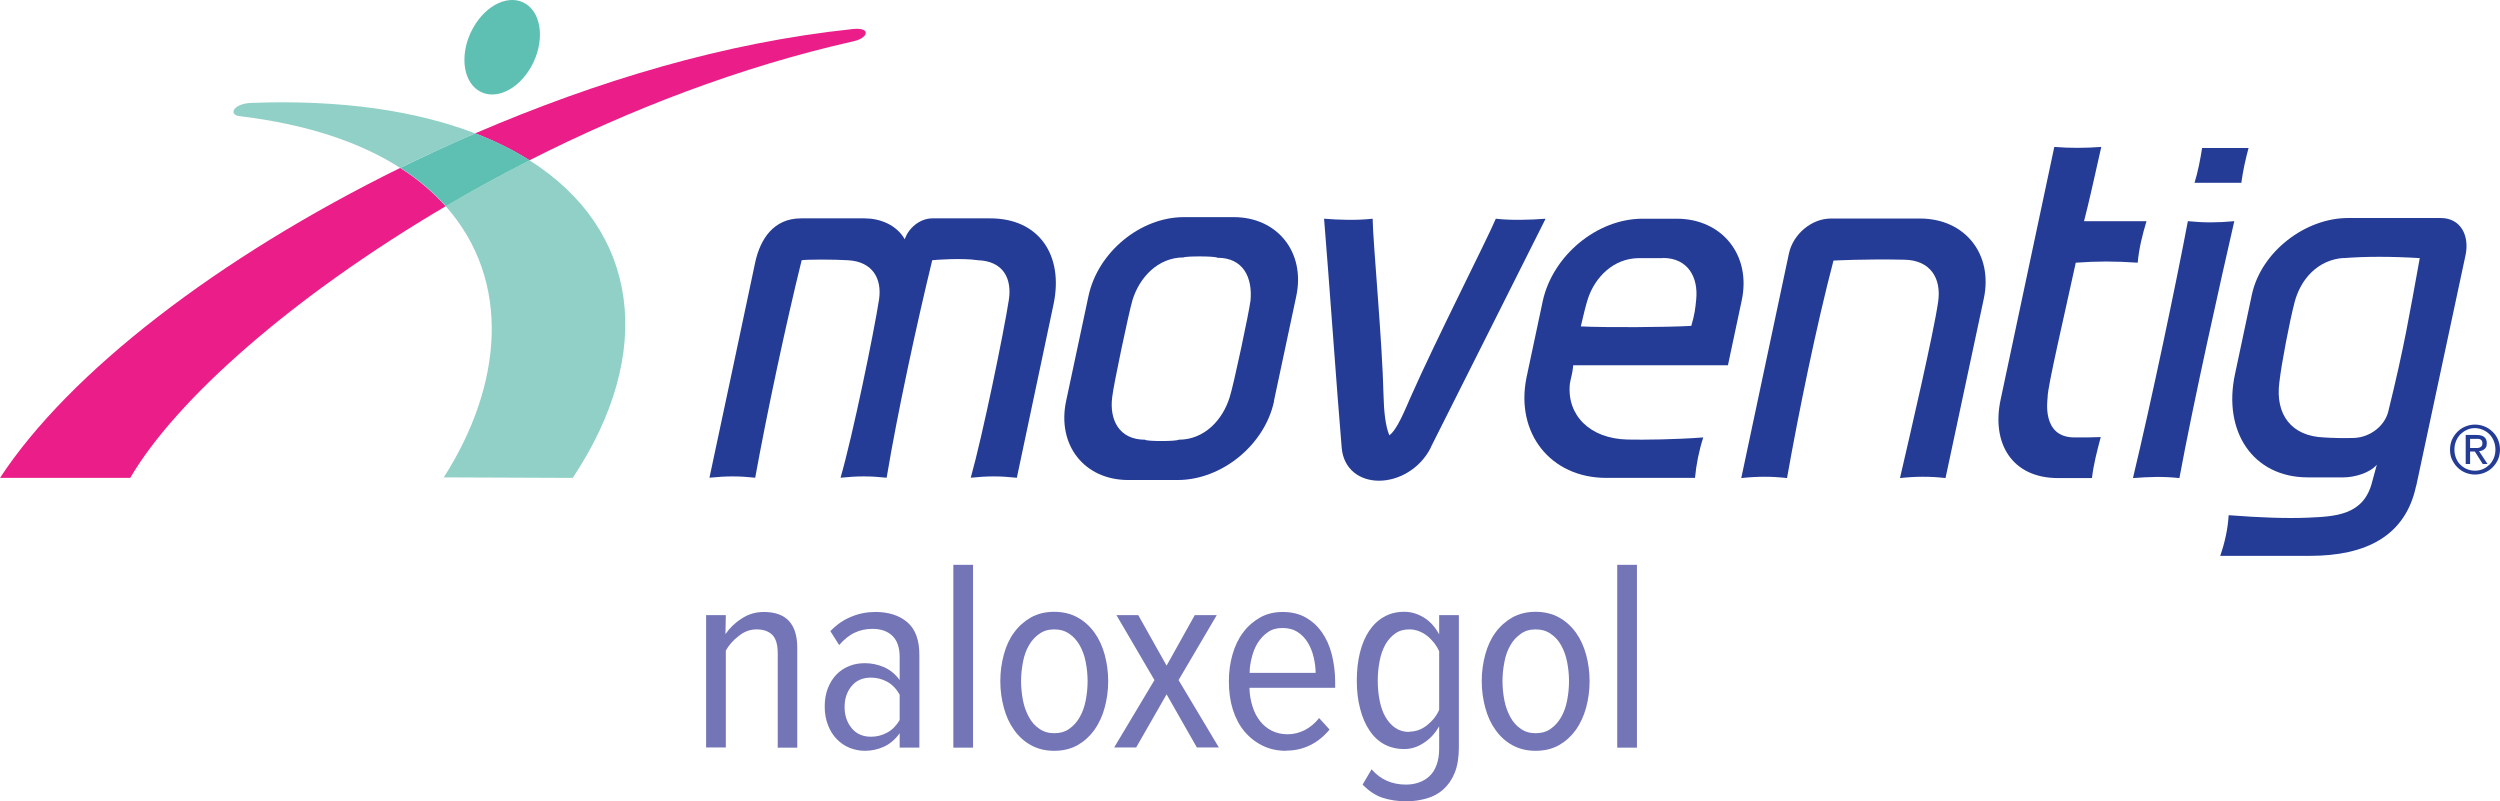 <?xml version="1.0" encoding="UTF-8"?><svg id="Layer_1" xmlns="http://www.w3.org/2000/svg" xmlns:xlink="http://www.w3.org/1999/xlink" viewBox="0 0 142.08 45.54"><defs><style>.cls-1{fill:none;}.cls-2{clip-path:url(#clippath);}.cls-3{fill:#ea1d89;}.cls-4{fill:#90d0c7;}.cls-5{fill:#7375b6;}.cls-6{fill:#243c96;}.cls-7{fill:#5ec0b3;}</style><clipPath id="clippath"><rect class="cls-1" y="0" width="142.08" height="45.53"/></clipPath></defs><g class="cls-2"><path class="cls-4" d="M25.22,27.13l7.33,.03c4.73-7.12,3.79-14.1-2.46-18.05-1.64,.84-3.23,1.71-4.76,2.61,3.78,4.26,3.22,10.2-.11,15.41"/><path class="cls-4" d="M14.26,5.85c-.99,.04-1.3,.67-.65,.75,3.9,.47,6.9,1.51,9.13,2.94,1.39-.68,2.82-1.33,4.26-1.96-3.31-1.27-7.56-1.93-12.74-1.73"/><path class="cls-3" d="M48.47,1.65c-7.3,.77-14.48,2.93-21.47,5.93,1.15,.44,2.17,.95,3.09,1.53,5.66-2.87,11.95-5.31,18.44-6.77,.83-.19,.98-.8-.06-.69"/><path class="cls-3" d="M22.75,9.54C12.4,14.63,3.94,21.15,0,27.16H7.4c2.57-4.4,9.15-10.27,17.93-15.44-.71-.79-1.57-1.53-2.59-2.18"/><path class="cls-7" d="M22.75,9.54c1.02,.65,1.88,1.38,2.59,2.18,1.52-.9,3.12-1.77,4.76-2.61-.91-.58-1.94-1.09-3.09-1.53-1.44,.62-2.86,1.28-4.26,1.96"/><path class="cls-7" d="M30.2,3.77c.75-1.36,.62-2.94-.3-3.54-.92-.6-2.27,.01-3.02,1.37-.75,1.35-.62,2.94,.3,3.54,.92,.6,2.27-.01,3.02-1.37"/><path class="cls-6" d="M72.41,22.79c-.53,2.5-2.98,4.49-5.48,4.49h-2.81c-2.5,0-4.06-1.99-3.53-4.49l1.27-5.96c.53-2.5,2.95-4.49,5.42-4.49h2.84c2.47,0,4.08,1.99,3.55,4.49l-1.27,5.96Zm-3.22-8.14c-.1-.1-1.8-.1-1.92-.02-1.47,0-2.52,1.15-2.91,2.43-.2,.67-1.08,4.83-1.15,5.5-.17,1.29,.38,2.43,1.87,2.43,.05,.1,1.78,.1,1.9,0,1.49,0,2.52-1.15,2.91-2.43,.22-.68,1.1-4.83,1.18-5.48,.12-1.3-.41-2.43-1.87-2.43"/><path class="cls-6" d="M81.32,25.43c-.64,1.26-1.88,1.89-2.95,1.89s-2.02-.63-2.12-1.89c-.26-3.03-.74-9.88-1-13,.88,.07,1.86,.1,2.76,0,.02,1.38,.55,6.95,.62,10.07,.02,.83,.1,1.7,.33,2.24,.45-.33,.88-1.43,1.24-2.24,1.4-3.17,4.31-8.88,4.81-10.07,.86,.1,1.93,.07,2.83,0-1.57,3.12-5.03,10.03-6.53,13"/><path class="cls-6" d="M110.57,27.17c-.85-.1-1.69-.1-2.59,0,.59-2.55,1.93-8.31,2.17-10.03,.19-1.31-.43-2.36-1.93-2.38-2.24-.05-4.02,.05-4.02,.05-.98,3.74-1.98,8.64-2.64,12.36-.86-.1-1.69-.1-2.6,0l2.71-12.77c.24-1.1,1.29-1.98,2.38-1.98h5.07c2.55,0,4.17,2.02,3.62,4.57l-2.17,10.17Z"/><path class="cls-6" d="M121.5,14.93c-1.33-.09-2.29-.09-3.53,0-.64,2.95-1.62,7.12-1.6,7.65,0,.14-.36,2.26,1.5,2.28,.55,0,1.12,0,1.52-.02-.21,.79-.41,1.55-.5,2.33h-1.93c-2.62,0-3.79-1.98-3.26-4.46l3.05-14.36c.86,.07,1.76,.07,2.67,0-.43,1.91-.69,3.1-.98,4.22h3.55c-.24,.79-.43,1.57-.5,2.36"/><path class="cls-6" d="M123.86,27.17c-.95-.1-1.67-.07-2.64,0,1.05-4.38,2.48-11.19,3.12-14.6,.9,.09,1.69,.09,2.64,0-.78,3.4-2.31,10.22-3.12,14.6m3.53-16.78h-2.67c.19-.62,.33-1.33,.43-1.98h2.64c-.17,.62-.33,1.36-.41,1.98"/><path class="cls-6" d="M57.76,27.15c-.93-.1-1.62-.1-2.59,0,.67-2.38,1.88-8.26,2.17-10.14,.17-1.19-.33-2.17-1.76-2.22-.88-.14-2.5-.02-2.6,0-.88,3.62-1.98,8.69-2.59,12.36-.95-.1-1.64-.1-2.62,0,.69-2.38,1.9-8.26,2.19-10.14,.17-1.19-.38-2.14-1.76-2.22-.79-.05-2.36-.05-2.64,0-.9,3.64-1.98,8.72-2.64,12.36-.93-.1-1.62-.1-2.6,0,.67-3.1,1.95-9.19,2.6-12.24,.29-1.33,1.05-2.5,2.6-2.5h3.62c.86,0,1.81,.36,2.28,1.19,.21-.64,.86-1.19,1.57-1.19h3.29c2.79,0,4.17,2.12,3.6,4.86,0,0-1.9,8.97-2.09,9.88"/><path class="cls-5" d="M44.2,42.48v-5.36c0-.5-.11-.85-.32-1.05-.21-.2-.5-.3-.88-.3s-.7,.12-1.01,.37c-.32,.24-.56,.52-.74,.83v5.51h-1.12v-7.52h1.12l-.02,1.08c.22-.33,.52-.63,.91-.88,.39-.26,.81-.38,1.27-.38,1.27,0,1.9,.68,1.9,2.04v5.67h-1.12Z"/><path class="cls-5" d="M51.13,42.48v-.81c-.24,.34-.53,.59-.88,.76-.35,.16-.71,.24-1.1,.24-.3,0-.59-.06-.87-.17-.27-.11-.52-.28-.72-.49-.21-.21-.38-.48-.5-.79-.12-.31-.19-.66-.19-1.06s.06-.74,.18-1.05c.12-.3,.28-.56,.49-.78,.21-.21,.45-.37,.73-.48,.27-.11,.57-.16,.88-.16,.38,0,.75,.08,1.1,.23,.35,.16,.64,.4,.88,.73v-1.31c0-.52-.13-.92-.4-1.19-.27-.27-.65-.41-1.15-.41-.35,0-.69,.07-.99,.21-.31,.14-.61,.38-.9,.71l-.5-.79c.36-.37,.76-.65,1.19-.82,.43-.18,.89-.27,1.37-.27,.75,0,1.35,.19,1.81,.58,.46,.39,.69,1.01,.69,1.87v5.26h-1.12Zm-1.63-.61c.33,0,.64-.08,.93-.24,.29-.16,.52-.4,.7-.71v-1.44c-.18-.32-.41-.57-.7-.73-.29-.16-.6-.24-.93-.24-.47,0-.84,.16-1.1,.48-.27,.32-.4,.72-.4,1.19s.13,.87,.4,1.2c.27,.33,.64,.49,1.1,.49"/><rect class="cls-5" x="54.18" y="32.1" width="1.12" height="10.39"/><path class="cls-5" d="M59.91,42.67c-.5,0-.94-.11-1.32-.32-.38-.21-.7-.5-.96-.87-.26-.36-.45-.78-.58-1.26-.13-.48-.2-.98-.2-1.51s.07-1.03,.2-1.51c.13-.48,.32-.9,.58-1.25,.26-.36,.58-.64,.96-.86,.38-.21,.82-.32,1.32-.32s.95,.11,1.33,.32c.38,.21,.7,.5,.96,.86,.26,.36,.45,.78,.58,1.25,.13,.48,.2,.98,.2,1.51s-.07,1.03-.2,1.51c-.13,.48-.33,.9-.58,1.26-.26,.36-.58,.65-.96,.87-.38,.21-.82,.32-1.33,.32m0-1c.33,0,.62-.08,.86-.25,.24-.17,.44-.39,.59-.66,.16-.27,.27-.59,.34-.94,.07-.35,.11-.72,.11-1.11s-.04-.74-.11-1.1c-.07-.36-.19-.67-.34-.94-.16-.27-.35-.49-.59-.65-.24-.17-.53-.25-.86-.25s-.6,.08-.84,.25c-.24,.17-.44,.38-.59,.65-.16,.27-.27,.58-.34,.94-.07,.36-.11,.72-.11,1.1s.04,.75,.11,1.11c.07,.35,.19,.67,.34,.94,.15,.28,.35,.5,.59,.66,.24,.17,.52,.25,.84,.25"/><polygon class="cls-5" points="68.02 42.48 66.3 39.46 64.57 42.48 63.32 42.48 65.61 38.65 63.45 34.96 64.69 34.96 66.3 37.83 67.9 34.96 69.15 34.96 66.98 38.65 69.27 42.48 68.02 42.48"/><path class="cls-5" d="M73.09,42.67c-.5,0-.95-.1-1.35-.3-.4-.2-.74-.47-1.03-.82s-.5-.76-.65-1.24c-.15-.48-.22-1.01-.22-1.6,0-.54,.07-1.05,.21-1.53,.14-.48,.34-.9,.61-1.25,.26-.35,.59-.63,.96-.84,.38-.21,.8-.31,1.28-.31s.93,.1,1.3,.31c.37,.21,.68,.49,.93,.85,.25,.36,.44,.78,.56,1.26,.12,.48,.19,1,.19,1.55v.34h-4.87c0,.37,.07,.72,.17,1.05,.1,.33,.25,.61,.43,.84,.18,.23,.41,.42,.67,.55,.27,.13,.56,.2,.9,.2s.65-.08,.96-.23c.31-.16,.59-.39,.83-.69l.59,.65c-.3,.37-.66,.67-1.08,.88-.42,.21-.88,.32-1.39,.32m1.68-4.41c0-.29-.04-.58-.11-.89-.07-.3-.18-.58-.33-.83-.15-.25-.34-.45-.57-.6-.24-.16-.53-.24-.87-.24s-.61,.08-.84,.24c-.23,.16-.42,.37-.58,.62-.15,.25-.26,.52-.33,.82-.08,.3-.12,.59-.12,.87h3.75Z"/><path class="cls-5" d="M79.94,45.54c-.51,0-.96-.07-1.36-.2-.4-.13-.78-.38-1.14-.75l.51-.87c.5,.58,1.15,.87,1.96,.87,.26,0,.5-.04,.73-.12s.43-.2,.6-.36c.17-.16,.31-.37,.4-.63,.1-.26,.15-.57,.15-.94v-1.26c-.22,.38-.5,.7-.86,.93-.35,.24-.73,.36-1.12,.36-.43,0-.8-.09-1.14-.27-.33-.18-.61-.44-.84-.79-.23-.34-.41-.75-.53-1.23-.13-.48-.19-1.01-.19-1.6s.06-1.12,.18-1.6c.12-.48,.3-.9,.53-1.24,.23-.34,.52-.61,.85-.79,.33-.19,.71-.28,1.14-.28,.39,0,.75,.11,1.1,.32,.35,.21,.64,.53,.88,.96v-1.09h1.12v7.51c0,.58-.08,1.07-.24,1.46-.16,.39-.38,.7-.65,.94-.27,.24-.59,.41-.95,.51-.36,.1-.73,.16-1.13,.16m.16-3.96c.36,0,.7-.12,1.01-.37,.31-.25,.54-.54,.68-.87v-3.33c-.15-.33-.37-.62-.68-.87-.31-.24-.65-.37-1.01-.37-.31,0-.58,.07-.8,.23-.22,.15-.41,.36-.56,.62-.15,.27-.26,.57-.33,.93-.07,.35-.11,.73-.11,1.14s.04,.78,.11,1.14c.07,.35,.18,.66,.33,.92,.15,.26,.34,.47,.56,.62,.22,.15,.49,.23,.8,.23"/><path class="cls-5" d="M87.27,42.67c-.5,0-.94-.11-1.32-.32-.38-.21-.7-.5-.96-.87-.26-.36-.45-.78-.58-1.26-.13-.48-.2-.98-.2-1.51s.07-1.03,.2-1.51c.13-.48,.32-.9,.58-1.25,.26-.36,.58-.64,.96-.86,.38-.21,.82-.32,1.32-.32s.95,.11,1.33,.32c.38,.21,.7,.5,.96,.86,.26,.36,.45,.78,.58,1.25,.13,.48,.2,.98,.2,1.51s-.07,1.03-.2,1.51c-.13,.48-.33,.9-.58,1.26-.26,.36-.58,.65-.96,.87-.38,.21-.82,.32-1.33,.32m0-1c.33,0,.62-.08,.86-.25,.24-.17,.44-.39,.59-.66,.16-.27,.27-.59,.34-.94,.07-.35,.11-.72,.11-1.11s-.04-.74-.11-1.1c-.07-.36-.19-.67-.34-.94-.15-.27-.35-.49-.59-.65-.24-.17-.53-.25-.86-.25s-.6,.08-.84,.25c-.24,.17-.44,.38-.59,.65-.16,.27-.27,.58-.34,.94-.07,.36-.11,.72-.11,1.1s.04,.75,.11,1.11c.07,.35,.19,.67,.34,.94,.15,.28,.35,.5,.59,.66,.24,.17,.52,.25,.84,.25"/><rect class="cls-5" x="91.91" y="32.1" width="1.12" height="10.39"/><path class="cls-6" d="M98.2,20.76h-8.79c-.04,.47-.14,.73-.19,1.04-.19,1.8,1.14,3.13,3.27,3.18,.97,.02,2.72,0,4.31-.12-.24,.74-.4,1.54-.47,2.3h-5.04c-3.18,0-5.19-2.56-4.53-5.73l.92-4.33c.57-2.58,3.08-4.67,5.67-4.67h1.94c2.58,0,4.26,2.08,3.69,4.67l-.78,3.67Zm-3.7-6.09h-1.35c-1.45,0-2.51,1.09-2.91,2.32-.12,.38-.26,.95-.4,1.56,1.37,.07,4.93,.05,6.28-.03,.19-.66,.23-.97,.28-1.51,.12-1.23-.45-2.35-1.9-2.35"/><path class="cls-6" d="M137.31,27.62c-.6,2.84-2.84,3.97-6.03,3.97h-5.1c.27-.79,.43-1.52,.48-2.31,1.83,.14,3.3,.19,4.5,.14,1.54-.07,3.17-.12,3.65-2.02,.05-.19,.22-.79,.27-.99-.41,.48-1.28,.72-1.9,.72h-2.02c-3.13,0-4.84-2.62-4.14-5.87l.96-4.52c.53-2.45,3.05-4.35,5.46-4.35h5.27c1.15,0,1.63,1.01,1.42,2.07l-2.81,13.15Zm-4.11-12.96c-1.49,.1-2.45,1.22-2.79,2.5-.29,1.11-.75,3.51-.87,4.57-.24,1.85,.7,3.06,2.53,3.13,.45,.03,1.08,.05,1.7,.03,.94-.03,1.78-.7,1.97-1.54,.92-3.75,1.18-5.39,1.78-8.68-1.59-.1-3.11-.1-4.33,0"/><path class="cls-6" d="M139.24,25.55c0-.2,.04-.39,.11-.56,.08-.17,.18-.32,.31-.45,.13-.13,.28-.23,.45-.3,.17-.07,.35-.11,.55-.11s.38,.04,.55,.11c.17,.07,.32,.17,.45,.3,.13,.12,.23,.27,.31,.45,.07,.18,.11,.36,.11,.56s-.04,.39-.11,.56c-.08,.17-.18,.32-.31,.45-.13,.13-.28,.23-.45,.3-.17,.07-.35,.11-.55,.11s-.38-.04-.55-.11c-.17-.07-.32-.17-.45-.3-.13-.13-.23-.28-.31-.45-.08-.17-.11-.36-.11-.56m.25,0c0,.17,.03,.33,.09,.48,.06,.15,.14,.28,.25,.38,.11,.11,.23,.19,.37,.25,.14,.06,.3,.09,.46,.09s.31-.03,.45-.09c.14-.06,.26-.15,.37-.25,.11-.11,.19-.24,.25-.38,.06-.15,.09-.31,.09-.48s-.03-.33-.09-.48c-.06-.15-.14-.28-.25-.39-.11-.11-.23-.19-.37-.25-.14-.06-.29-.1-.45-.1s-.32,.03-.46,.1c-.14,.06-.26,.15-.37,.25-.1,.11-.19,.24-.25,.39-.06,.15-.09,.31-.09,.48m.63-.83h.63c.39,0,.58,.16,.58,.47,0,.15-.04,.26-.13,.33-.08,.07-.19,.11-.31,.12l.48,.73h-.27l-.45-.71h-.27v.71h-.25v-1.66Zm.25,.74h.26c.06,0,.11,0,.17,0,.05,0,.1-.02,.14-.03,.04-.02,.07-.05,.1-.08,.03-.04,.04-.09,.04-.16,0-.06-.01-.1-.03-.14-.02-.03-.05-.06-.09-.08-.04-.02-.07-.03-.12-.03-.04,0-.09,0-.13,0h-.33v.54Z"/></g></svg>